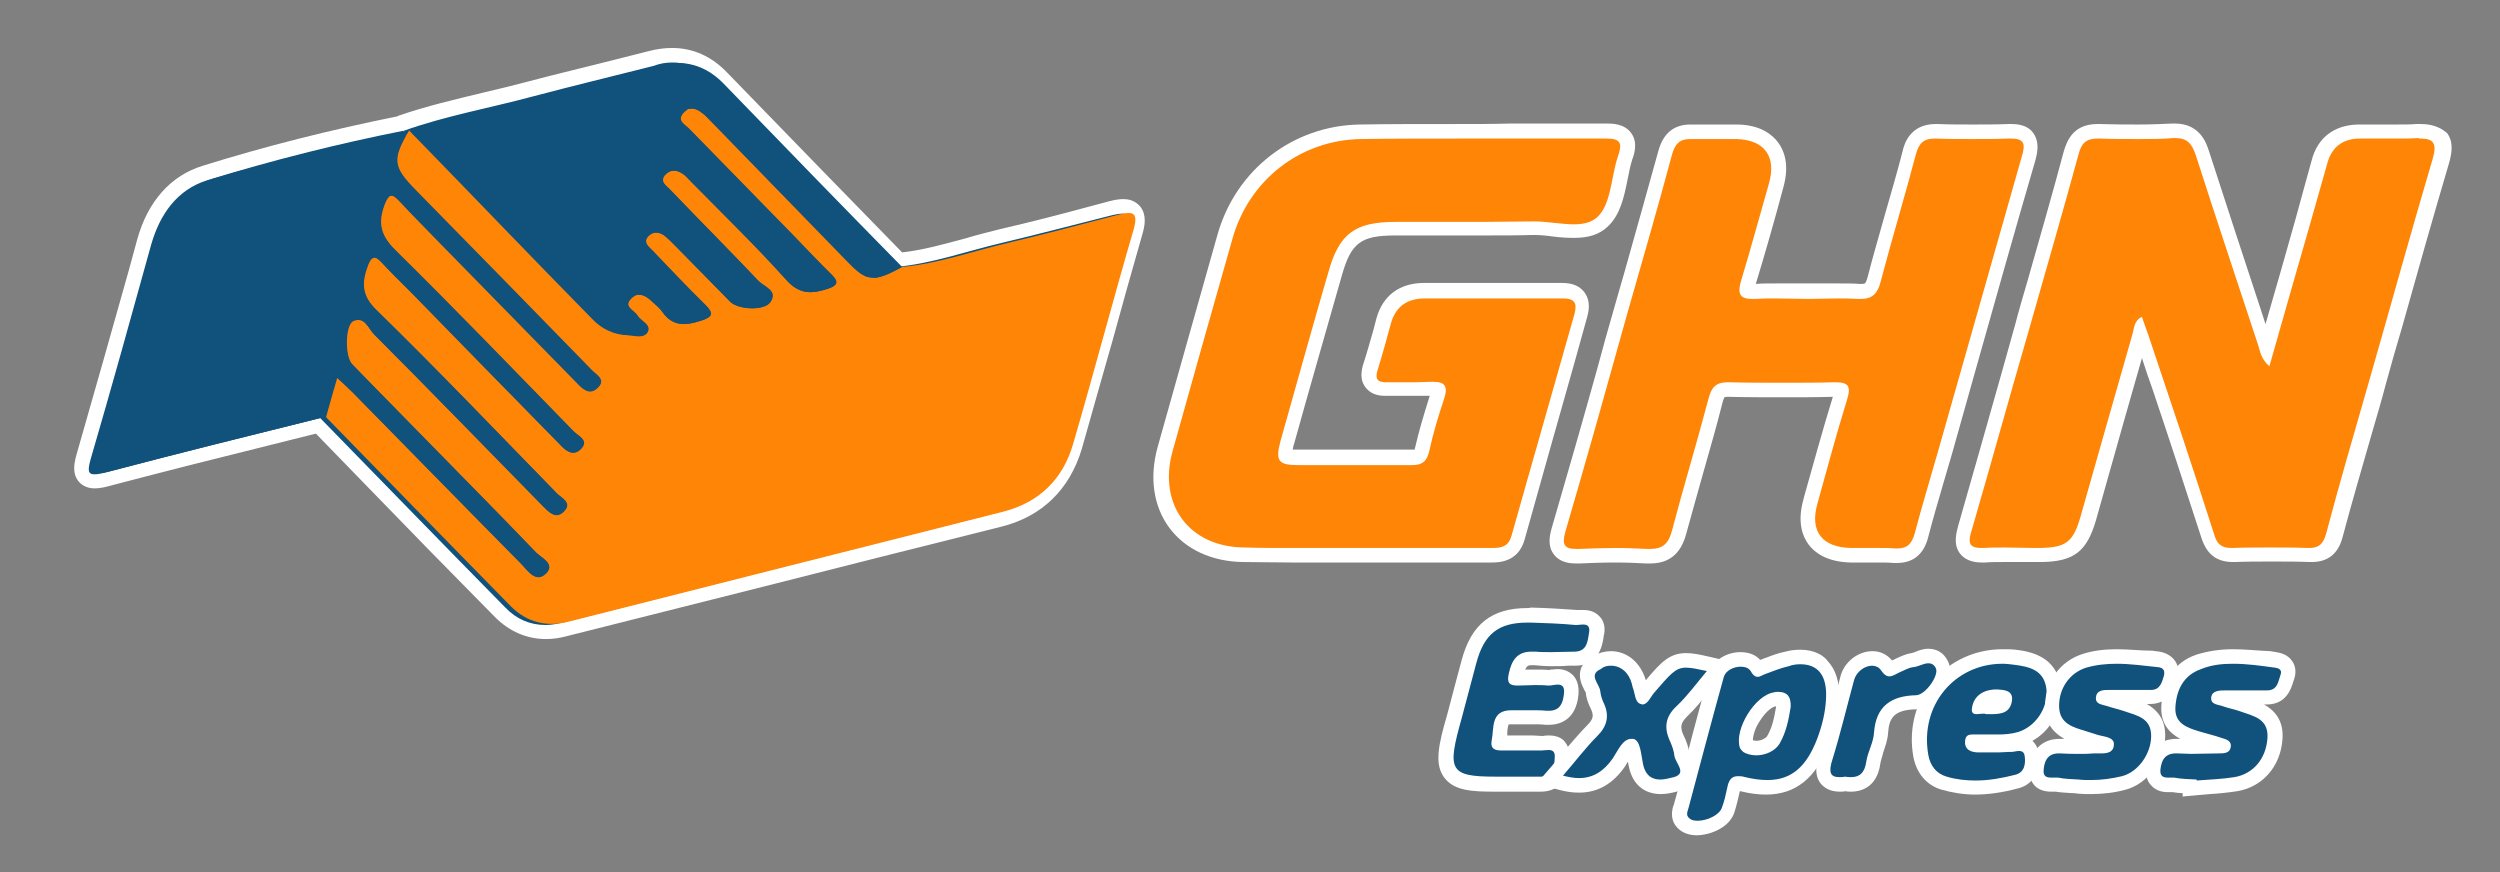 <?xml version="1.0" encoding="utf-8"?>
<!-- Generator: Adobe Illustrator 23.0.0, SVG Export Plug-In . SVG Version: 6.00 Build 0)  -->
<svg version="1.1" id="Layer_1" xmlns="http://www.w3.org/2000/svg" xmlns:xlink="http://www.w3.org/1999/xlink" x="0px" y="0px"
	 viewBox="0 0 516 180" style="enable-background:new 0 0 516 180;" xml:space="preserve">
<rect x="0" y="0" width="516" height="180" fill="#808080" stroke="none"/>
<style type="text/css">
	.st0{fill:#11527D;}
	.st1{fill:#FFFFFF;}
	.st2{fill:#FE8506;}
</style>
<g>
	<path class="st0" d="M112.7,130.3c-3.6,0-6.8-1.4-9.4-4c-9-9.1-18-18.4-26.8-27.4c-3.6-3.7-7.2-7.4-10.8-11.1
		c-3.6,0.9-7.2,1.8-10.9,2.7c-10.8,2.7-22,5.5-32.9,8.4c-1,0.3-1.7,0.4-2.4,0.4c-1,0-1.7-0.3-2.2-1c-0.8-1.1-0.5-2.6-0.1-4.1
		c3.6-12.5,7.2-25.3,10.7-37.7l1.9-6.6c2.1-7.5,6.5-12.4,12.6-14.3c12.8-3.9,26.3-7.4,40.2-10.2c0.1,0,0.1-0.1,0.2-0.1
		c5.7-2,11.7-3.4,17.5-4.8c3.1-0.7,6.2-1.5,9.3-2.3c4.9-1.3,9.8-2.5,14.6-3.7c3.4-0.8,6.9-1.7,10.3-2.6c1.5-0.4,2.9-0.6,4.3-0.6
		c3.9,0,7.4,1.6,10.4,4.6c12.2,12.5,24.3,25,36.5,37.5c4.8-0.5,9.5-1.8,14-3.1c2.3-0.6,4.7-1.3,7.1-1.9c6.1-1.4,12.3-3,18.2-4.6
		l4.5-1.2c1.1-0.3,1.8-0.4,2.4-0.4c1.3,0,2,0.6,2.3,1c0.9,1.2,0.6,2.8,0.1,4.3c-2.1,7.4-4.2,14.9-6.2,22.1c-2,7.3-4.1,14.8-6.3,22.2
		c-2.3,7.9-7.6,13.1-15.5,15.1c-16.3,4.2-32.7,8.3-49,12.4c-13.6,3.4-27.1,6.8-40.7,10.3C115.2,130.2,113.9,130.3,112.7,130.3
		L112.7,130.3z"/>
	<path class="st1" d="M138.7,12.9c3.5,0,6.6,1.4,9.3,4.2c12.4,12.7,24.7,25.4,37,38c-2.7,1.5-4.5,2.2-6,2.2c-1.8,0-3.3-1.2-5.8-3.7
		c-9.5-9.8-19.1-19.6-28.6-29.4c-0.3-0.3-0.6-0.6-0.9-0.8c-0.7-0.6-1.5-1-2.3-1c-0.6,0-1.3,0.3-1.8,1c-0.6,0.7-0.6,1.2-0.3,1.7
		c-0.2-0.4-0.3-1,0.3-1.6c0.6-0.7,1.2-1,1.8-1c0.8,0,1.5,0.4,2.3,1c0.3,0.3,0.6,0.5,0.8,0.8c9.6,9.8,19.1,19.6,28.7,29.4
		c2.5,2.5,3.9,3.7,5.7,3.7c1.5,0,3.2-0.8,6-2.3c7.6-0.7,14.7-3.3,22-5c7.6-1.8,15.1-3.8,22.7-5.7c0.8-0.2,1.5-0.3,2.1-0.3
		c1.3,0,1.8,0.8,1,3.4c-4.3,14.7-8.2,29.6-12.5,44.3c-2.1,7.3-7,12.1-14.4,14c-29.9,7.6-59.8,15.1-89.7,22.7
		c-1.2,0.3-2.4,0.5-3.5,0.5c-3.2,0-6-1.2-8.3-3.6c-12.8-13-25.5-26.1-38.2-39.1l0,0C51.2,90,36.3,93.7,21.5,97.6
		c-0.8,0.2-1.5,0.3-2,0.3c-1.4,0-1.4-0.9-0.8-3.1c4.3-14.7,8.4-29.5,12.5-44.3c1.8-6.3,5.4-11.4,11.6-13.3
		c13.3-4.1,26.8-7.5,40.4-10.2l0,0l0,0c12.6,13,25.2,26,37.9,39c1.9,2,4.4,3.2,7.3,3.3c0.7,0,1.5,0.2,2.3,0.2c0.7,0,1.4-0.2,1.7-0.8
		c0.2-0.4,0.2-0.7,0.1-1c0.1,0.3,0.1,0.6-0.1,1c-0.3,0.6-1,0.8-1.7,0.8s-1.6-0.2-2.3-0.2c-2.9-0.1-5.4-1.3-7.3-3.3
		c-12.7-12.9-25.2-26-37.8-39c8.7-3.1,17.8-4.7,26.7-7.1c8.3-2.2,16.6-4.2,24.9-6.3C136.2,13.1,137.5,12.9,138.7,12.9 M135.7,37.6
		c-0.2-0.5-0.1-1,0.5-1.6c0.5-0.5,1.1-0.8,1.7-0.8c0.7,0,1.5,0.3,2.2,0.9c0.5,0.4,0.9,0.9,1.4,1.4c6.6,6.7,13.3,13.2,19.6,20.2
		c1.7,1.9,3.3,2.6,5.1,2.6c1.1,0,2.3-0.3,3.5-0.7c1.5-0.5,2-1,1.5-1.9c0.4,0.8-0.1,1.4-1.6,1.9c-1.3,0.4-2.4,0.7-3.5,0.7
		c-1.8,0-3.4-0.7-5.1-2.6c-6.3-7-13-13.5-19.6-20.2c-0.5-0.5-0.9-1-1.4-1.4c-0.7-0.5-1.4-0.9-2.2-0.9c-0.6,0-1.2,0.2-1.7,0.8
		C135.5,36.6,135.5,37.1,135.7,37.6 M89.8,44.6c-1.8-1.8-3.5-3.6-5.3-5.4c-1.5-1.5-2.5-2.7-3.1-3.8c0.6,1.1,1.6,2.3,3.1,3.8
		C86.3,41,88.1,42.8,89.8,44.6 M132.3,50.5c-0.2-0.5-0.2-1,0.3-1.6s1.1-0.8,1.7-0.8c0.6,0,1.2,0.2,1.8,0.7c0.7,0.5,1.4,1.2,2,1.8
		c3.8,3.9,7.7,7.8,11.5,11.7c0.8,0.8,2.7,1.3,4.5,1.3c1.6,0,3.1-0.4,3.7-1.3c0.6-0.9,0.6-1.6,0.3-2.1c0.3,0.6,0.3,1.2-0.3,2.1
		s-2.1,1.3-3.7,1.3c-1.8,0-3.6-0.5-4.5-1.3c-3.8-3.9-7.7-7.8-11.5-11.7c-0.6-0.6-1.3-1.3-2-1.8c-0.6-0.4-1.2-0.7-1.8-0.7
		s-1.2,0.3-1.7,0.8C132,49.4,132,50,132.3,50.5 M119.2,90.9c-0.4-0.7-1.4-1.2-1.9-1.7c-12.3-12.6-24.5-25.3-37-37.6
		c-0.7-0.7-1.3-1.5-1.8-2.2c0.4,0.7,1,1.4,1.8,2.2c12.5,12.4,24.7,25,37,37.6C117.8,89.7,118.8,90.2,119.2,90.9 M128.5,63.2
		c-0.2-0.4-0.2-0.9,0.4-1.5c0.6-0.6,1.2-0.9,1.8-0.9c0.9,0,1.8,0.6,2.6,1.4c0.7,0.7,1.6,1.4,2.2,2.2c1.3,1.9,2.8,2.5,4.4,2.5
		c1.1,0,2.2-0.3,3.5-0.7c1.8-0.6,2.4-1.1,1.9-2.1c0.5,1-0.1,1.5-1.9,2.1c-1.2,0.4-2.4,0.7-3.5,0.7c-1.7,0-3.2-0.6-4.4-2.5
		c-0.6-0.9-1.5-1.5-2.2-2.2c-0.8-0.8-1.7-1.3-2.6-1.3c-0.6,0-1.3,0.3-1.8,0.9C128.3,62.3,128.3,62.8,128.5,63.2 M115.7,103.9
		c-0.3-0.8-1.4-1.4-2-2C101.3,89.2,89.1,76.4,76.4,64c-0.6-0.6-1.1-1.2-1.4-1.7c0.4,0.6,0.9,1.1,1.5,1.7
		c12.7,12.4,24.9,25.2,37.3,37.9C114.3,102.5,115.4,103.1,115.7,103.9 M122.9,78.4c-0.3-0.8-1.3-1.4-2-2.1c-1.8-1.8-3.5-3.6-5.3-5.4
		c1.8,1.8,3.5,3.6,5.3,5.4C121.5,77,122.6,77.6,122.9,78.4 M111.8,116.1c-0.6-0.8-1.7-1.5-2.3-2.1c-8.1-8.5-16.4-16.8-24.6-25.2
		c-4.5-4.6-9-9.1-13.4-13.7c-0.2-0.2-0.3-0.4-0.5-0.7c0.1,0.3,0.3,0.6,0.5,0.7c4.5,4.6,9,9.1,13.4,13.7c8.2,8.4,16.4,16.7,24.6,25.2
		C110,114.7,111.2,115.3,111.8,116.1 M70.2,79.7L70.2,79.7L70.2,79.7 M138.7,9.9L138.7,9.9c-1.5,0-3,0.2-4.6,0.6
		c-3.4,0.9-6.9,1.7-10.3,2.6c-4.8,1.2-9.8,2.4-14.7,3.7c-3.1,0.8-6.2,1.6-9.3,2.3C94,20.5,88,21.9,82.2,23.9c0,0-0.1,0-0.1,0.1
		c-13.9,2.8-27.4,6.2-40.2,10.2c-6.6,2-11.4,7.3-13.6,15.3l-1.8,6.6C23,68.5,19.4,81.3,15.8,93.8c-0.5,1.8-0.9,3.8,0.3,5.4
		c0.5,0.7,1.6,1.6,3.4,1.6c0.7,0,1.6-0.1,2.7-0.4c11-2.9,22.1-5.7,33-8.4c3.3-0.8,6.7-1.7,10-2.5c3.4,3.5,6.8,7,10.2,10.5
		c8.7,9,17.8,18.3,26.8,27.4c2.9,2.9,6.5,4.5,10.5,4.5c1.4,0,2.8-0.2,4.3-0.6c13.5-3.4,27-6.8,40.5-10.2
		c16.1-4.1,32.8-8.3,49.2-12.4c8.4-2.1,14.1-7.7,16.6-16.1c2.1-7.4,4.2-14.9,6.3-22.2c2-7.3,4.1-14.8,6.2-22.1
		c0.5-1.7,0.9-3.9-0.4-5.6c-0.6-0.7-1.6-1.6-3.5-1.6c-0.8,0-1.6,0.1-2.8,0.4c-1.5,0.4-3,0.8-4.5,1.2c-5.9,1.6-12.1,3.2-18.2,4.6
		c-2.4,0.6-4.8,1.2-7.1,1.9c-4.5,1.2-8.7,2.4-13.1,2.9c-12-12.3-24-24.6-36-37C146.9,11.6,143,9.9,138.7,9.9L138.7,9.9z"/>
</g>
<path class="st2" d="M186.2,55.1c7.6-0.7,14.7-3.3,22-5c7.6-1.8,15.1-3.8,22.7-5.8c2.8-0.7,4.1-0.6,3.1,3
	c-4.3,14.7-8.2,29.6-12.5,44.3c-2.1,7.3-7,12.1-14.4,14c-29.9,7.6-59.8,15.1-89.7,22.7c-4.6,1.2-8.7,0.1-11.9-3.1
	c-12.8-13-25.5-26.1-38.2-39.1c0.7-2.5,1.4-5.1,2.3-8.1c1.5,1.4,2.4,2.2,3.3,3.1c11.6,11.8,23.1,23.6,34.8,35.4c1.4,1.4,3,4,5.1,1.8
	c1.8-1.9-1-3.1-2.1-4.2c-8.1-8.5-16.4-16.8-24.6-25.2c-4.5-4.6-9-9.1-13.4-13.7c-1.5-1.5-1.5-8,0.2-8.9c2.4-1.1,3.2,1.6,4.4,2.8
	c11.7,11.7,23.2,23.6,34.8,35.4c1.2,1.2,2.6,2.8,4.3,1.1c1.8-1.8-0.4-2.8-1.4-3.7C102.6,89.2,90.4,76.4,77.7,64
	c-3.2-3.1-3-5.9-1.7-9.3c0.6-1.6,1.4-2.1,2.7-0.6c2,2.2,4.2,4.3,6.3,6.4c10.2,10.4,20.4,20.8,30.6,31.2c1.2,1.3,2.7,2.6,4.3,1
	c1.8-1.8-0.5-2.7-1.4-3.6c-12.3-12.6-24.5-25.3-37-37.6c-3-3-3.5-5.6-2.1-9.3c0.9-2.2,1.5-2.4,3.1-0.7c2.6,2.8,5.2,5.4,7.9,8.1
	c9.6,9.8,19.1,19.6,28.7,29.3c1.2,1.2,2.7,2.6,4.3,1.1c1.8-1.7-0.4-2.7-1.3-3.7C110,63.9,97.9,51.5,85.8,39.2
	c-4.7-4.8-4.9-6.3-1.3-12.4l0,0c12.6,13,25.2,26,37.9,39c1.9,2,4.4,3.2,7.3,3.3c1.4,0,3.3,0.7,4-0.6c0.8-1.5-1.4-2.2-2.1-3.4
	c-0.7-1.1-2.9-1.8-1.4-3.4c1.4-1.5,3.1-0.9,4.4,0.5c0.7,0.7,1.6,1.4,2.2,2.2c2.1,3.1,4.8,2.8,7.9,1.8c2.4-0.8,2.7-1.5,0.9-3.3
	c-3.7-3.6-7.3-7.4-10.9-11.2c-0.8-0.8-2-1.7-0.9-2.9c1-1.1,2.4-1,3.5-0.1c0.7,0.5,1.4,1.2,2,1.9c3.8,3.9,7.6,7.8,11.5,11.7
	c1.6,1.6,6.9,1.9,8.2,0.1c1.7-2.4-1.2-3.2-2.4-4.4c-6-6.3-12.2-12.5-18.2-18.8c-0.8-0.9-2.4-1.7-1-3.2c1.2-1.2,2.6-0.9,3.9,0.1
	c0.5,0.4,0.9,0.9,1.4,1.4c6.6,6.7,13.3,13.2,19.6,20.2c2.7,3.1,5.3,3,8.6,1.9c2-0.7,2.3-1.4,0.8-2.9c-2.7-2.6-5.3-5.4-7.9-8.1
	c-7.2-7.4-14.4-14.7-21.6-22.1c-0.8-0.8-2.5-1.6-1.2-3.1s2.8-1.1,4.1,0c0.3,0.3,0.6,0.5,0.9,0.8c9.6,9.8,19.1,19.6,28.6,29.4
	C178.9,58.2,180.1,58.4,186.2,55.1z"/>
<g>
	<path class="st2" d="M408.8,114.6c-0.6,0-2.3,0-3.3-1.3s-0.5-3.1-0.1-4.5c2.9-10.2,5.9-20.5,8.7-30.5l3.1-10.8
		c0.9-3.1,1.7-6.1,2.6-9.2c2.5-8.8,5.1-17.9,7.5-26.9c0.8-3.1,2.5-4.4,5.4-4.4c0.1,0,0.2,0,0.4,0c3.1,0.1,5.7,0.1,8,0.1
		c2.6,0,4.9-0.1,7.1-0.2c0.2,0,0.3,0,0.5,0c3.7,0,4.9,2.3,5.6,4.6c3.5,10.8,7.1,21.7,10.6,32.3l2.3,7c0.1,0.3,0.2,0.5,0.2,0.8
		c0,0.1,0.1,0.2,0.1,0.4c2.6-9.1,5.1-17.8,7.5-26.5c1.1-3.8,2.2-7.9,3.3-12c1.1-4.1,4-6.4,8.2-6.4c0.5,0,1.1,0,1.6,0
		c1,0,2.1,0,3.1,0s2,0,3.1,0c1.7,0,3,0,4.3-0.1c0.3,0,0.6,0,0.9,0c1.2,0,2.8,0.1,3.8,1.4c1,1.3,0.7,3.2,0.2,4.8
		c-3.3,11.3-6.6,22.8-9.7,33.9c-1.1,4-2.3,8-3.4,11.9c-0.9,3.1-1.8,6.1-2.6,9.2c-2.1,7.3-4.3,14.9-6.3,22.4c-0.8,2.8-2.2,4-5,4h-0.2
		c-2.6-0.1-5.2-0.1-7.8-0.1c-2.6,0-5.2,0-7.8,0.1h-0.2c-2.7,0-4.2-1.2-5.1-3.9c-3.3-10.3-6.8-20.7-10.1-30.8
		c-1.1-3.4-2.3-6.9-3.4-10.3c-0.1-0.2-0.2-0.5-0.2-0.7c0,0.2-0.1,0.4-0.2,0.6c-1.7,5.8-3.3,11.6-4.9,17.4
		c-1.9,6.7-3.8,13.4-5.7,20.1c-1.7,5.8-3.8,7.4-9.7,7.5c-0.4,0-0.8,0-1.1,0c-1.1,0-2.1,0-3.2,0c-1,0-2.1,0-3.1,0c-1.6,0-3,0-4.2,0.1
		C409.2,114.6,409,114.6,408.8,114.6L408.8,114.6z"/>
	<path class="st1" d="M499.6,28.6c2.8,0,3.4,1.1,2.5,4.2c-4.5,15.2-8.7,30.5-13.1,45.8c-3,10.5-6.1,21-8.9,31.6
		c-0.6,2.1-1.5,2.9-3.5,2.9c-0.1,0-0.1,0-0.2,0c-2.6-0.1-5.2-0.1-7.8-0.1s-5.2,0-7.8,0.1c-0.1,0-0.1,0-0.2,0c-2,0-3-0.7-3.6-2.8
		c-4.4-13.8-9-27.5-13.6-41.2c-0.4-1.2-0.9-2.4-1.3-3.7c-1.7,0.8-1.6,2.4-2,3.7c-3.6,12.5-7.1,25-10.7,37.6c-1.5,5.2-3,6.3-8.3,6.4
		c-0.4,0-0.8,0-1.1,0c-2.1,0-4.2-0.1-6.3-0.1c-1.4,0-2.9,0-4.3,0.1c-0.2,0-0.4,0-0.5,0c-2.9,0-2.6-1.6-1.9-3.8
		c4-13.8,7.8-27.5,11.8-41.3c3.4-12,6.9-24,10.2-36.1c0.6-2.4,1.6-3.3,4-3.3c0.1,0,0.2,0,0.3,0c2.7,0.1,5.4,0.1,8.1,0.1
		c2.4,0,4.8,0,7.2-0.2c0.1,0,0.3,0,0.4,0c2.5,0,3.4,1.2,4.2,3.5c4.2,13.1,8.6,26.2,12.9,39.3c0.4,1.3,0.6,2.8,2.3,4.3
		c2.9-10.2,5.7-20,8.5-29.7c1.1-4,2.3-8,3.4-12c0.9-3.5,3.2-5.3,6.8-5.3c0.5,0,1,0,1.6,0c2.1,0,4.1,0,6.2,0c1.5,0,2.9,0,4.4-0.1
		C499.1,28.6,499.3,28.6,499.6,28.6 M499.6,25.6c-0.3,0-0.6,0-0.9,0c-1.2,0.1-2.6,0.1-4.2,0.1c-1,0-2,0-3.1,0c-1,0-2.1,0-3.1,0
		c-0.5,0-1.1,0-1.6,0c-4.9,0.1-8.4,2.7-9.6,7.5c-1.1,4.1-2.3,8.2-3.3,12c-2,7.2-4.1,14.4-6.2,21.7l-1.1-3.4
		c-3.5-10.6-7.1-21.6-10.6-32.4c-0.5-1.5-1.8-5.6-7-5.6c-0.2,0-0.4,0-0.6,0c-2.2,0.1-4.5,0.2-7,0.2c-2.4,0-4.9,0-8-0.1
		c-0.1,0-0.3,0-0.4,0c-4.8,0-6.2,3.2-6.9,5.5c-2.4,9-5,18-7.5,26.8c-0.9,3.1-1.8,6.1-2.6,9.2c-1,3.6-2,7.2-3,10.7
		c-2.8,10-5.8,20.4-8.7,30.6c-0.4,1.5-1.1,3.9,0.3,5.8c0.9,1.2,2.4,1.9,4.5,1.9c0.2,0,0.4,0,0.7,0c1.2-0.1,2.5-0.1,4.2-0.1
		c1,0,2.1,0,3.1,0c1.1,0,2.1,0,3.2,0c0.4,0,0.8,0,1.2,0c6.6-0.1,9.3-2.1,11.2-8.6c1.9-6.7,3.8-13.5,5.7-20.2
		c1.3-4.4,2.5-8.9,3.8-13.3c0.7,2.2,1.4,4.3,2.2,6.5c3.4,10.1,6.8,20.5,10.1,30.7c1.1,3.3,3.1,4.9,6.5,4.9c0.1,0,0.2,0,0.3,0
		c2.6-0.1,5.2-0.1,7.8-0.1s5.2,0,7.8,0.1c0.1,0,0.2,0,0.3,0c3.4,0,5.5-1.7,6.4-5.1c2-7.5,4.2-15,6.3-22.3c0.9-3.1,1.8-6.1,2.6-9.2
		c1.1-4,2.2-7.9,3.4-11.9c3.1-11.1,6.4-22.7,9.7-33.9c0.5-1.8,1-4.2-0.4-6.1C503,25.6,500.4,25.6,499.6,25.6L499.6,25.6z"/>
</g>
<g>
	<path class="st2" d="M266.6,114.6c-3.9,0-7.1,0-10-0.1c-6-0.1-10.9-2.4-14-6.4c-3.1-4.1-3.9-9.5-2.3-15.3
		c3.9-14.2,8.1-29.3,12.4-44c3.6-12.7,14.9-21.4,28-21.6c5.8-0.1,12-0.1,20.1-0.1c3.6,0,7.2,0,10.8,0c3.6,0,7.2,0,10.8,0
		c3,0,6.1,0,9.1,0c1.4,0,3,0.2,3.8,1.4c0.9,1.2,0.5,2.7,0.1,4.1c-0.5,1.4-0.8,3-1.1,4.5c-0.7,3.3-1.4,6.7-3.6,8.8
		c-1.8,1.7-4.2,1.9-5.8,1.9c-1.4,0-2.9-0.2-4.3-0.3c-1.4-0.2-2.7-0.3-3.9-0.3h-0.2c-3.3,0-6.8,0.1-11.2,0.1c-2.4,0-4.9,0-7.3,0
		s-4.9,0-7.3,0h-2.8c-7.7,0-10.3,2-12.4,9.2c-3.4,11.7-6.7,23.5-9.9,34.9c-0.7,2.3-0.4,2.7-0.4,2.8c0,0,0.3,0.4,2.5,0.4
		c1.6,0,3.2,0,4.8,0h9.4c3.1,0,6.2,0,9.2,0h0.1c1.5,0,1.9-0.3,2.2-1.7c0.7-3.2,1.7-6.7,3.1-11c0.3-0.9,0.3-1.3,0.2-1.4l0,0
		c0,0-0.3-0.1-1.1-0.1c-0.1,0-0.2,0-0.4,0c-1,0-2,0.1-3.3,0.1c-0.7,0-1.5,0-2.2,0s-1.4,0-2.2,0c-0.6,0-1.2,0-1.8,0h-0.1
		c-0.5,0-2,0-2.9-1.2s-0.4-2.7-0.3-3.2c0.7-2.5,1.5-5,2.2-7.5l0.6-2.3c1.1-4,4.1-6.2,8.4-6.2c2.8,0,5.5,0,8.3,0h8.3c4,0,8,0,12,0
		l0,0c0.7,0,2.5,0,3.4,1.3c0.9,1.2,0.6,2.7,0.3,3.7l-2.8,9.7c-3.4,11.8-6.8,24.1-10.2,36.1c-0.9,3.3-3.3,3.7-5.3,3.7h-0.2
		c-3.3,0-6.6,0-9.8,0c-2.7,0-5.4,0-8.2,0c-2.7,0-5.4,0-8.2,0c-2.5,0-5,0-7.5,0C271.6,114.6,269.1,114.6,266.6,114.6z"/>
	<path class="st1" d="M300.8,28.6c7.2,0,14.4,0,21.7,0c3,0,6.1,0,9.1,0l0,0c2.8,0,3.3,0.9,2.4,3.5c-1.5,4.3-1.4,10-4.3,12.7
		c-1.2,1.1-2.9,1.5-4.8,1.5c-2.6,0-5.6-0.6-8.2-0.6c-0.1,0-0.1,0-0.2,0c-3.7,0-7.4,0.1-11.1,0.1c-4.9,0-9.8,0-14.6,0
		c-0.9,0-1.8,0-2.8,0c-8.3,0-11.6,2.4-13.8,10.3c-3.4,11.6-6.6,23.3-9.9,34.9c-1.1,4.1-0.5,5,3.6,5c1.6,0,3.2,0,4.8,0
		c3.1,0,6.3,0,9.4,0s6.2,0,9.2,0h0.1c2.1,0,3.1-0.7,3.6-2.9c0.8-3.7,1.9-7.3,3.1-10.9c0.8-2.5,0.1-3.4-2.3-3.4c-0.1,0-0.3,0-0.4,0
		c-1.1,0-2.1,0.1-3.2,0.1c-1.4,0-2.9,0-4.3,0c-0.6,0-1.2,0-1.8,0H286c-1.7,0-2.2-0.7-1.7-2.4c1-3.2,1.9-6.5,2.8-9.8
		c1-3.5,3.4-5.1,7-5.1c2.7,0,5.5,0,8.2,0c2.8,0,5.5,0,8.3,0c4,0,8,0,12,0c0,0,0,0,0.1,0c2.4,0,2.8,1.1,2.3,3.1
		c-4.3,15.3-8.7,30.5-13,45.8c-0.6,2.2-1.9,2.6-3.9,2.6H308c-3.3,0-6.5,0-9.8,0c-5.5,0-10.9,0-16.4,0c-5,0-10,0-15,0
		c-3.3,0-6.7,0-10-0.1c-11.4-0.1-17.8-8.9-14.8-19.8c4.1-14.7,8.2-29.3,12.4-44c3.4-12,13.9-20.3,26.5-20.5
		C287.4,28.6,294.1,28.6,300.8,28.6 M300.8,25.6c-8.1,0-14.3,0-20.1,0.1c-13.8,0.2-25.6,9.3-29.4,22.7c-4.2,14.8-8.4,29.8-12.4,44
		c-1.7,6.3-0.8,12.2,2.5,16.6s8.7,6.9,15.1,7c3,0,6.2,0.1,10,0.1c2.5,0,5,0,7.5,0s5,0,7.5,0c2.7,0,5.5,0,8.2,0s5.5,0,8.2,0
		c3.8,0,6.9,0,9.8,0h0.2c1.3,0,5.5,0,6.8-4.8c3.4-12.1,6.8-24.3,10.2-36.2l2.7-9.7c0.2-0.8,0.9-3.1-0.6-5.1c-1-1.3-2.5-1.9-4.6-1.9
		h-0.1c-4.2,0-8.4,0-12,0h-4.1h-4.1c-2.7,0-5.5,0-8.2,0c-5,0-8.5,2.6-9.8,7.3l-0.6,2.3c-0.7,2.4-1.4,5-2.2,7.4
		c-0.5,1.8-0.4,3.3,0.5,4.5s2.2,1.8,4.1,1.8h0.2c0.6,0,1.2,0,1.8,0c0.7,0,1.4,0,2.1,0s1.5,0,2.2,0c1.1,0,2,0,2.9,0
		c-1.3,4.1-2.3,7.5-3,10.6c-0.1,0.2-0.1,0.4-0.1,0.5c-0.1,0-0.3,0-0.6,0h-0.1c-2.7,0-5.5,0-9.3,0c-1.6,0-3.1,0-4.7,0s-3.1,0-4.7,0
		s-3.2,0-4.8,0c-0.4,0-0.8,0-1,0c0.1-0.3,0.1-0.7,0.3-1.2c3.2-11.5,6.6-23.3,9.9-34.9c1.9-6.6,3.9-8.1,11-8.1c0.9,0,1.8,0,2.7,0
		c2.4,0,4.9,0,7.3,0s4.9,0,7.3,0c4.4,0,7.9,0,11.2-0.1h0.1c1.1,0,2.4,0.1,3.8,0.3c1.5,0.2,3,0.3,4.5,0.3c3,0,5.2-0.7,6.9-2.3
		c2.6-2.4,3.4-6.1,4.1-9.6c0.3-1.6,0.6-3,1-4.3c0.4-1,1.2-3.5-0.2-5.4c-1.4-2-4-2-5-2l0,0h-0.1c-3,0-6,0-9.1,0c-3.6,0-7.2,0-10.8,0
		C308,25.6,304.4,25.6,300.8,25.6L300.8,25.6z"/>
</g>
<g>
	<path class="st2" d="M340.7,114.7c-0.2,0-0.5,0-0.7,0c-2-0.1-4.1-0.2-6.4-0.2c-2.7,0-5.3,0.1-7.5,0.2c-0.2,0-0.4,0-0.5,0
		c-1.2,0-2.7-0.1-3.5-1.3c-0.9-1.2-0.6-2.8-0.2-4.2c3.2-10.9,6.3-22.1,9.4-32.8c1.2-4.1,2.3-8.2,3.5-12.2c0.9-3.3,1.9-6.5,2.8-9.8
		c2.1-7.5,4.4-15.2,6.4-22.9c0.5-2,1.6-4.3,5.2-4.3c0.1,0,0.3,0,0.4,0c0.9,0,1.7,0,2.6,0c0.7,0,1.4,0,2.2,0c0.7,0,1.5,0,2.2,0
		c0.8,0,1.6,0,2.4,0c4.1,0.1,6.2,1.8,7.2,3.1c1,1.4,2,3.9,0.8,8c-2.1,7.4-3.8,13.6-5.7,19.9c-0.4,1.4-0.3,1.8-0.3,1.8l0,0
		c0,0,0.3,0.1,1.1,0.1l0,0c0.2,0,0.4,0,0.6,0c1.3-0.1,2.6-0.1,4.2-0.1c1.1,0,2.3,0,3.4,0s2.3,0,3.4,0c1,0,2,0,3.1,0c1,0,2.1,0,3.1,0
		c1.6,0,2.9,0,4.1,0.1c0.2,0,0.4,0,0.6,0c1.4,0,2.1-0.4,2.7-2.6c1.2-4.4,2.4-8.7,3.6-13c1.2-4.2,2.5-8.6,3.6-13
		c0.6-2.2,1.7-4.5,5.4-4.5c0.1,0,0.2,0,0.3,0c2.5,0.1,5,0.1,7.5,0.1c2.4,0,4.9,0,7.3-0.1c0.2,0,0.3,0,0.5,0c1.1,0,2.6,0.1,3.5,1.3
		s0.6,2.8,0.2,4.3c-4.2,14.7-8.5,29.7-12.6,44.2l-4.7,16.7c-0.5,1.7-1,3.4-1.5,5.1c-1.1,3.9-2.3,7.8-3.3,11.8
		c-0.5,1.8-1.5,4.2-5,4.2c-0.2,0-0.4,0-0.6,0c-0.9-0.1-1.9-0.1-3.2-0.1c-0.7,0-1.5,0-2.2,0c-0.8,0-1.5,0-2.3,0c-0.4,0-0.8,0-1.2,0
		c-3.5-0.1-6.1-1.1-7.6-3.1s-1.8-4.6-0.8-7.9l0.2-0.8c1.9-6.8,3.8-13.8,5.9-20.7c0.3-1,0.3-1.5,0.3-1.7c-0.1,0-0.5-0.1-1.2-0.1h-0.2
		c-3.4,0.1-7,0.1-10.6,0.1s-7.4,0-11.4-0.1h-0.1c-1.5,0-2,0.3-2.6,2.3c-1.3,4.7-2.6,9.5-3.9,14.2c-1.2,4.2-2.5,8.6-3.6,12.9
		C346,112,344.8,114.7,340.7,114.7z"/>
	<path class="st1" d="M415.1,28.6c2.7,0,3,1.1,2.2,3.7c-5.8,20.3-11.5,40.6-17.3,60.9c-1.6,5.6-3.3,11.2-4.8,16.9
		c-0.6,2.1-1.5,3.1-3.6,3.1c-0.1,0-0.3,0-0.5,0c-1.1-0.1-2.2-0.1-3.3-0.1c-1.5,0-3,0-4.5,0c-0.4,0-0.8,0-1.2,0c-6-0.1-8.6-3.4-7-9.1
		c2-7.2,3.9-14.3,6.1-21.4c0.8-2.6,0.6-3.7-2.3-3.7c-0.1,0-0.2,0-0.2,0c-3.5,0.1-7,0.1-10.6,0.1c-3.8,0-7.6,0-11.3-0.1
		c-0.1,0-0.1,0-0.2,0c-2.5,0-3.4,1.1-4,3.5c-2.4,9.1-5.1,18-7.5,27.1c-0.7,2.7-1.9,3.8-4.5,3.8c-0.2,0-0.4,0-0.6,0
		c-2.2-0.1-4.3-0.2-6.5-0.2c-2.5,0-5.1,0.1-7.6,0.2c-0.2,0-0.3,0-0.5,0c-2.5,0-3.1-0.8-2.3-3.6c4.4-15,8.6-30,12.8-45.1
		c3.1-10.9,6.3-21.8,9.2-32.7c0.6-2.2,1.6-3.2,3.7-3.2c0.1,0,0.2,0,0.3,0c0.9,0,1.8,0,2.7,0c1.5,0,2.9,0,4.4,0c0.8,0,1.6,0,2.3,0
		c5.7,0.2,8.2,3.6,6.6,9.2c-1.9,6.6-3.7,13.3-5.7,19.9c-0.8,2.6-0.5,3.9,2.2,3.9c0.2,0,0.4,0,0.7,0c1.4-0.1,2.7-0.1,4.1-0.1
		c2.3,0,4.5,0.1,6.8,0.1c2.1,0,4.1-0.1,6.2-0.1c1.3,0,2.6,0,4,0.1c0.2,0,0.5,0,0.7,0c2.4,0,3.5-1.2,4.1-3.7c2.3-8.7,4.9-17.3,7.2-26
		c0.6-2.3,1.5-3.4,3.9-3.4c0.1,0,0.2,0,0.3,0c2.5,0.1,5,0.1,7.5,0.1c2.4,0,4.9,0,7.3-0.1C414.8,28.6,415,28.6,415.1,28.6
		 M415.1,25.6c-0.2,0-0.4,0-0.6,0c-2.4,0.1-4.8,0.1-7.2,0.1c-2.4,0-4.9,0-7.4-0.1c-0.1,0-0.3,0-0.4,0c-5.3,0-6.5,4.2-6.8,5.6
		c-1.1,4.3-2.4,8.7-3.6,12.9c-1.2,4.3-2.5,8.7-3.6,13c-0.3,1.2-0.6,1.4-0.6,1.4l0,0c0,0-0.2,0.1-0.6,0.1c-0.1,0-0.3,0-0.5,0
		c-1.3-0.1-2.6-0.1-4.2-0.1c-1,0-2.1,0-3.2,0c-1,0-2,0-3,0c-1.1,0-2.2,0-3.4,0c-1.2,0-2.3,0-3.5,0c-1.6,0-2.9,0-4.1,0.1l0,0
		c1.9-6.3,3.7-12.5,5.7-20c1.3-4.7,0.1-7.6-1.1-9.2c-1.2-1.6-3.6-3.6-8.3-3.7c-0.7,0-1.5,0-2.4,0c-0.7,0-1.5,0-2.2,0s-1.4,0-2.2,0
		c-1,0-1.8,0-2.6,0c-0.1,0-0.3,0-0.4,0c-3.4,0-5.6,1.8-6.6,5.4c-2.1,7.6-4.3,15.4-6.4,22.9c-0.9,3.3-1.9,6.5-2.8,9.8
		c-1.2,4.1-2.3,8.1-3.4,12.2c-3,10.8-6.2,21.9-9.4,32.9c-0.5,1.7-0.9,3.8,0.4,5.5c1.4,1.9,3.8,1.9,4.7,1.9c0.2,0,0.4,0,0.6,0
		c2.2-0.1,4.8-0.2,7.5-0.2c2.3,0,4.4,0.1,6.3,0.2c0.3,0,0.6,0,0.8,0c3.9,0,6.3-2,7.4-6c1.2-4.3,2.4-8.7,3.6-12.9
		c1.3-4.6,2.7-9.4,3.9-14.2c0.2-0.8,0.4-1.1,0.4-1.2c0.1,0,0.3-0.1,0.7-0.1h0.1c3.9,0.1,7.8,0.1,11.4,0.1c3.5,0,6.9,0,10.2-0.1
		c-2.1,6.8-4,13.8-5.9,20.5l-0.2,0.8c-1.3,4.7-0.1,7.6,1.1,9.2s3.7,3.6,8.7,3.7c0.4,0,0.8,0,1.2,0c0.8,0,1.5,0,2.3,0
		c0.7,0,1.5,0,2.2,0c1.2,0,2.2,0,3.1,0.1c0.2,0,0.4,0,0.7,0c3.4,0,5.6-1.8,6.5-5.4c1-3.9,2.2-7.9,3.3-11.7c0.5-1.7,1-3.4,1.5-5.1
		c1.6-5.6,3.1-11.1,4.7-16.7c4.1-14.5,8.3-29.5,12.6-44.2c0.3-1.2,1-3.6-0.4-5.6C418.4,25.6,415.9,25.6,415.1,25.6L415.1,25.6z"/>
</g>
<path class="st0" d="M84.4,26.9c-3.6,6.1-3.4,7.6,1.3,12.4C97.8,51.7,110,64,122,76.4c1,1,3.1,2,1.3,3.7c-1.6,1.6-3.1,0.2-4.3-1.1
	c-9.6-9.8-19.1-19.5-28.7-29.3c-2.6-2.7-5.3-5.4-7.9-8.2c-1.6-1.7-2.2-1.5-3.1,0.7c-1.4,3.7-0.9,6.3,2.1,9.3
	c12.5,12.4,24.7,25,37,37.6c0.9,0.9,3.2,1.8,1.4,3.6c-1.6,1.6-3.1,0.3-4.3-1c-10.2-10.4-20.4-20.8-30.6-31.3
	c-2.1-2.1-4.2-4.2-6.3-6.4c-1.4-1.5-2.1-1-2.7,0.6c-1.3,3.5-1.5,6.2,1.7,9.3c12.7,12.4,24.9,25.2,37.3,37.9c0.9,1,3.1,1.9,1.4,3.7
	c-1.7,1.7-3.1,0.1-4.3-1.1C100.4,92.6,88.9,80.7,77.2,69c-1.2-1.2-2-3.9-4.4-2.8c-1.8,0.9-1.7,7.3-0.2,8.9
	c4.5,4.6,8.9,9.1,13.4,13.7c8.2,8.4,16.4,16.7,24.6,25.2c1.1,1.1,3.9,2.3,2.1,4.2c-2.1,2.2-3.7-0.3-5.1-1.8
	C96,104.6,84.4,92.8,72.8,81c-0.9-0.9-1.8-1.8-3.3-3.1c-0.8,3-1.6,5.6-2.3,8.1c-14.9,3.7-29.8,7.4-44.6,11.3
	c-3.2,0.8-3.7,0.2-2.8-2.8c4.3-14.7,8.4-29.5,12.5-44.3c1.8-6.3,5.4-11.4,11.6-13.3C57.3,33,70.8,29.6,84.4,26.9z"/>
<path class="st0" d="M186.2,55.1c-6.1,3.3-7.3,3.1-11.7-1.5c-9.5-9.8-19.1-19.6-28.6-29.4c-0.3-0.3-0.6-0.6-0.9-0.8
	c-1.4-1.1-2.9-1.6-4.1,0c-1.3,1.6,0.4,2.3,1.2,3.1c7.2,7.4,14.4,14.7,21.6,22.1c2.6,2.7,5.3,5.4,7.9,8.1c1.5,1.5,1.3,2.2-0.8,2.9
	c-3.3,1.1-5.9,1.2-8.6-1.9c-6.3-7-13-13.5-19.6-20.2c-0.5-0.5-0.9-1-1.4-1.4c-1.3-1-2.7-1.3-3.9-0.1c-1.5,1.4,0.2,2.3,1,3.2
	c6.1,6.3,12.2,12.4,18.2,18.8c1.1,1.2,4,2,2.4,4.4c-1.3,1.8-6.6,1.5-8.2-0.1c-3.8-3.9-7.6-7.8-11.5-11.7c-0.6-0.6-1.3-1.3-2-1.9
	c-1.2-0.9-2.5-1-3.5,0.1c-1.1,1.3,0.1,2.1,0.9,2.9c3.6,3.7,7.2,7.5,10.9,11.2c1.9,1.8,1.5,2.6-0.9,3.3c-3.1,1-5.8,1.2-7.9-1.8
	c-0.6-0.9-1.4-1.5-2.2-2.2c-1.4-1.4-3.1-2-4.4-0.4c-1.5,1.7,0.8,2.3,1.4,3.4c0.7,1.1,2.9,1.8,2.1,3.4c-0.7,1.3-2.6,0.7-4,0.6
	c-2.9-0.1-5.4-1.3-7.3-3.3c-12.7-12.9-25.2-26-37.9-39c8.7-3.1,17.8-4.7,26.7-7.1c8.3-2.2,16.6-4.2,24.9-6.3
	c5.1-1.3,9.5-0.1,13.2,3.6C161.5,29.8,173.8,42.5,186.2,55.1z"/>
<g>
	<path class="st0" d="M308.5,161.8c-4.9,0-7.7-0.4-9.2-2.3c-1.6-2.1-1-5.4,0.8-11.7c0.7-2.4,1.3-4.8,1.9-7.2
		c0.4-1.4,0.7-2.7,1.1-4.1c1.8-6.7,5.4-9.6,12.1-9.6c0.2,0,0.4,0,0.6,0c3.6,0.1,6.6,0.2,9.4,0.5c0,0,0,0,0.1,0c0.2,0,0.4,0,0.5,0
		c0.3,0,0.5,0,0.8,0c0.4,0,1.5,0,2.2,0.9c0.5,0.6,0.7,1.4,0.5,2.4l-0.1,0.4c-0.2,1.5-0.7,4.7-4.3,4.8c-0.6,0-1.1,0-1.7,0
		c-1.1,0-2.2,0.1-3.2,0.1c-1.3,0-2.4,0-3.4-0.2c-0.2,0-0.5,0-0.7,0c-1.6,0-2.6,0.5-3.2,3.4c-0.1,0.3-0.1,0.4-0.1,0.5
		c0.1,0,0.2,0,0.4,0c0.5,0,1,0,1.5,0c0.7,0,1.4,0,2.1,0c1.1,0,2,0,2.8,0.1l0,0c0.2,0,0.5,0,0.7-0.1c0.3,0,0.7-0.1,1.1-0.1
		c0.9,0,1.6,0.3,2.1,0.8c0.6,0.6,0.8,1.5,0.7,2.7c-0.4,4-2.7,4.9-4.6,4.9c-0.2,0-0.4,0-0.7,0c-0.6-0.1-1.3-0.1-2.2-0.1
		c-0.6,0-1.2,0-1.7,0c-0.6,0-1.2,0-1.8,0c-0.4,0-0.8,0-1.2,0h-0.2c-1.8,0-2.1,0.6-2.3,3.2c0,0.6-0.1,1.2-0.2,1.7c0,0.2,0,0.3,0,0.4
		c0.1,0,0.3,0,0.7,0c0.2,0,0.5,0,0.7,0c0.3,0,0.5,0,0.7,0s0.3,0,0.4,0c0.6,0,1.1,0,1.7,0c0.4,0,0.9,0,1.3,0c0.5,0,0.9,0,1.4,0
		c0.6,0,1.2,0,1.9,0.1l0,0c0.2,0,0.4,0,0.6,0c0.3,0,0.6-0.1,0.9-0.1c0.9,0,1.6,0.3,2.1,0.8s0.8,1.3,0.7,2.3
		c-0.1,1.8-0.2,5.5-4.4,5.5h-0.2c-0.8,0-1.5,0-2.3,0s-3.9,0-4.7,0C310,161.8,309.3,161.8,308.5,161.8z"/>
	<path class="st1" d="M315.3,128.5c0.2,0,0.4,0,0.6,0c3.1,0.1,6.2,0.2,9.3,0.5c0.1,0,0.1,0,0.2,0c0.4,0,0.8-0.1,1.3-0.1
		c0.8,0,1.5,0.2,1.3,1.6c-0.3,1.6-0.3,3.9-2.9,4c-1.6,0-3.3,0.1-4.9,0.1c-1.1,0-2.2,0-3.3-0.1c-0.3,0-0.6,0-0.8,0
		c-2.9,0-4.1,1.7-4.7,4.6c-0.4,1.8,0.1,2.4,1.8,2.4h0.1c1.2,0,2.4-0.1,3.5-0.1c0.9,0,1.8,0,2.7,0.1c0.1,0,0.1,0,0.2,0
		c0.5,0,1.2-0.2,1.8-0.2c0.8,0,1.5,0.3,1.3,1.9c-0.2,1.9-0.8,3.5-3.1,3.5c-0.2,0-0.3,0-0.5,0c-0.8-0.1-1.6-0.1-2.3-0.1
		c-1.2,0-2.4,0-3.6,0c-0.4,0-0.7,0-1.1,0c-0.1,0-0.2,0-0.3,0c-4.3,0-3.5,3.8-4,6.1c-0.4,2,0.8,2.2,2.1,2.2c0.5,0,1,0,1.4,0
		c0.1,0,0.2,0,0.3,0c0.6,0,1.2,0,1.8,0c0.9,0,1.8,0,2.7,0c0.6,0,1.2,0,1.8,0h0.1c0.4,0,1-0.1,1.5-0.1c0.7,0,1.4,0.2,1.3,1.5
		c-0.1,1.8-0.1,4-2.9,4h-0.1c-0.8,0-1.6,0-2.3,0c-1.6,0-3.1,0-4.7,0c-0.8,0-1.6,0-2.3,0c-9.6,0-9.9-1.4-6.9-12.1c1-3.8,2-7.5,3-11.3
		C306.3,130.9,309.2,128.5,315.3,128.5 M315.3,125.5c-7.4,0-11.6,3.3-13.6,10.7c-0.4,1.4-0.7,2.7-1.1,4.1c-0.6,2.4-1.3,4.8-1.9,7.2
		c-1.8,6.2-2.7,10.2-0.6,13c2,2.7,5.7,2.9,10.4,2.9c0.7,0,1.5,0,2.4,0h0.1c0.7,0,1.5,0,2.2,0c0.8,0,1.5,0,2.3,0s1.5,0,2.3,0h0.2
		c3.2,0,4.6-1.9,5.2-3c0.7-1.3,0.7-2.7,0.8-3.9v-0.1c0.1-1.7-0.6-2.8-1.1-3.4s-1.5-1.2-3.2-1.2c-0.4,0-0.8,0-1.1,0.1
		c-0.1,0-0.3,0-0.4,0c-0.5,0-1.2-0.1-1.9-0.1c-0.5,0-0.9,0-1.4,0c-0.4,0-0.9,0-1.3,0c-0.6,0-1.1,0-1.6,0c-0.2,0-0.4,0-0.5,0
		s-0.3,0-0.4,0c0-0.2,0-0.3,0-0.5c0-0.5,0.1-1.4,0.3-1.8c0.1,0,0.3,0,0.5,0c0.1,0,0.1,0,0.2,0c0.4,0,0.8,0,1.2,0c0.6,0,1.2,0,1.8,0
		c0.6,0,1.1,0,1.7,0c0.8,0,1.5,0,2.1,0.1c0.3,0,0.5,0,0.8,0c1.7,0,5.6-0.6,6.1-6.3c0.1-1.6-0.2-2.9-1.1-3.9
		c-0.6-0.6-1.6-1.3-3.2-1.3c-0.5,0-1,0.1-1.3,0.1c-0.1,0-0.3,0-0.4,0.1c-0.9-0.1-1.8-0.1-2.9-0.1c-0.7,0-1.4,0-2.1,0
		c0.4-0.9,0.8-0.9,1.4-0.9l0,0c0.2,0,0.3,0,0.5,0c1.1,0.1,2.2,0.2,3.6,0.2c1.1,0,2.2,0,3.3-0.1c0.6,0,1.1,0,1.7,0
		c4.9-0.1,5.5-4.6,5.7-6.1c0-0.1,0-0.3,0.1-0.4c0.3-1.8-0.3-3-0.9-3.6c-0.8-0.9-1.9-1.4-3.4-1.4c-0.3,0-0.6,0-0.9,0
		c-0.1,0-0.3,0-0.4,0c-2.8-0.2-5.8-0.4-9.5-0.5C315.7,125.5,315.5,125.5,315.3,125.5L315.3,125.5z"/>
</g>
<g>
	<path class="st0" d="M350.5,170.8c-1.1,0-2-0.3-2.6-0.8c-1.5-1.2-1-2.7-0.8-3.4c0-0.1,0.1-0.2,0.1-0.3l1-3.7
		c2-7.7,4.1-15.6,6.3-23.4c0.6-2.1,3-3.2,4.9-3.2c1.5,0,2.7,0.6,3.4,1.7c0.1,0.2,0.2,0.3,0.2,0.3c0.1,0,0.1-0.1,0.2-0.1
		c0.3-0.1,0.5-0.3,0.8-0.4c0.4-0.1,0.7-0.3,1.1-0.4c1.2-0.5,2.5-0.9,3.9-1.2c1-0.2,1.9-0.3,2.8-0.3c2,0,3.7,0.6,4.9,1.8
		c1.4,1.5,2.1,3.7,1.9,6.6c-0.1,2.9-0.7,5.8-1.9,8.8c-2.4,6.6-6.2,9.6-11.7,9.6c-1.5,0-3.1-0.2-5-0.7c-0.5-0.1-0.9-0.2-1.1-0.2
		c-0.3,0-0.5,0-0.7,1.2c-0.3,1.4-0.6,2.8-1.1,4.3C356.2,169.3,353,170.8,350.5,170.8z M360.4,153.7l0.1,0.1c0.5,0.4,1.1,0.5,1.9,0.5
		c1.5,0,2.9-0.7,3.5-1.7c1.2-2.1,1.7-4.5,2.1-7c0-0.9-0.2-1.2-0.2-1.2c-0.1-0.1-0.5-0.2-0.9-0.2c-0.2,0-0.4,0-0.7,0
		c-1.3,0.2-3,1.6-4.3,3.6C360.6,150,360,152.4,360.4,153.7L360.4,153.7z"/>
	<path class="st1" d="M371.6,137.1c3.7,0,5.5,2.4,5.3,6.9c-0.1,2.9-0.8,5.7-1.8,8.4c-2.2,5.8-5.3,8.6-10.3,8.6
		c-1.4,0-2.9-0.2-4.6-0.6c-0.6-0.2-1.1-0.2-1.5-0.2c-1.3,0-1.9,0.8-2.2,2.4c-0.3,1.4-0.6,2.8-1.1,4.1c-0.5,1.5-3,2.7-5,2.7
		c-0.7,0-1.3-0.1-1.7-0.5c-0.8-0.6-0.4-1.4-0.2-2.1c2.4-9,4.8-18.1,7.3-27.1c0.4-1.3,2-2.1,3.5-2.1c0.9,0,1.7,0.3,2.1,1
		c0.5,0.9,1,1.1,1.4,1.1c0.5,0,1-0.4,1.6-0.6c1.6-0.6,3.1-1.2,4.8-1.6C370,137.2,370.8,137.1,371.6,137.1 M362.5,155.9
		c1.9,0,3.9-0.9,4.8-2.4c1.4-2.4,1.9-5.1,2.3-7.6c0.1-2.3-0.9-3.1-2.6-3.1c-0.3,0-0.6,0-0.8,0.1c-3.9,0.5-8.3,7.6-7.1,11.4
		c0.1,0.3,0.4,0.6,0.7,0.9C360.4,155.6,361.4,155.9,362.5,155.9 M371.6,134.1L371.6,134.1c-1,0-2,0.1-3.1,0.4
		c-1.5,0.3-2.8,0.8-4.1,1.3c-0.4,0.1-0.7,0.3-1.1,0.4c-1-1.1-2.4-1.6-4.1-1.6c-2.6,0-5.6,1.5-6.4,4.3c-2.2,7.8-4.3,15.8-6.3,23.5
		l-1,3.6c0,0.1,0,0.2-0.1,0.2c-0.7,2.2-0.2,3.9,1.3,5.1c0.9,0.7,2.1,1.1,3.5,1.1c2.6,0,6.8-1.5,7.8-4.8c0.5-1.6,0.8-3,1.1-4.3
		c0,0,0,0,0.1,0c2,0.5,3.7,0.7,5.3,0.7c6.2,0,10.4-3.5,13.1-10.6c1.2-3.2,1.8-6.2,2-9.3c0.1-3.4-0.7-5.9-2.4-7.7
		C376.5,135.4,374.6,134.1,371.6,134.1L371.6,134.1z M361.8,152.8c0-0.9,0.4-2.5,1.5-4.1c1.2-1.9,2.6-2.9,3.2-2.9h0.1
		c-0.4,2.3-0.8,4.4-1.9,6.2c-0.3,0.4-1.2,0.9-2.2,0.9C362.2,152.9,362,152.8,361.8,152.8L361.8,152.8z"/>
</g>
<g>
	<path class="st0" d="M407.8,162.5c-2.3,0-4.4-0.3-6.4-0.9c-2.6-0.8-4.4-2.8-4.9-5.7c-0.9-5.3,0.5-10.5,3.7-14.4c3.2-3.8,8-6,13.1-6
		c0.8,0,1.7,0.1,2.6,0.2c2.6,0.4,7.5,1,8,6.6c0.4,4.4-2.7,9-6.9,10.3c-1.6,0.5-3.2,0.6-4.6,0.6c-0.4,0-0.9,0-1.3,0s-0.8,0-1.3,0
		c-0.4,0-0.9,0-1.3,0c-0.1,0-0.2,0-0.3,0c-0.2,0-0.4,0-0.6,0s-0.3,0-0.5,0c0,0,0,0-0.1,0c0,0.1,0,0.3,0.1,0.4c0,0,0.3,0.3,1.3,0.3
		c0.5,0,1,0,1.5,0s0.9,0,1.3,0s0.8,0,1.1,0c0.3,0,0.6,0,0.9-0.1c0.5,0,0.9-0.1,1.3-0.1c0.2,0,0.3,0,0.5,0s0.4,0,0.6-0.1
		c0.3,0,0.7-0.1,1-0.1c1.5,0,2.5,0.9,2.7,2.4c0.5,4.1-1.9,5.2-3,5.4C413.2,162.1,410.3,162.5,407.8,162.5z M410.9,145.8
		c2.4,0,2.8-0.4,2.9-1.7c0-0.2,0-0.3,0-0.3c-0.1-0.1-0.7-0.2-1.6-0.2H412c-1.4,0-3,0.4-3.5,2.1c0.3,0,0.5-0.1,0.8-0.1s0.5,0,0.8,0.1
		L410.9,145.8z"/>
	<path class="st1" d="M413.3,137c0.8,0,1.6,0.1,2.4,0.2c3.2,0.4,6.3,1.1,6.7,5.2c0.3,3.8-2.3,7.6-5.9,8.7c-1.4,0.4-2.8,0.5-4.1,0.5
		c-0.9,0-1.7,0-2.6,0c-0.5,0-0.9,0-1.4,0c-0.1,0-0.1,0-0.2,0c-0.3,0-0.7,0-1.1,0c-0.8,0-1.4,0.2-1.5,1.3c-0.2,1.9,1.3,2.4,2.8,2.4
		c0.5,0,1.1,0,1.6,0c0.9,0,1.7,0,2.4,0c0.9,0,1.6-0.1,2.2-0.1c0.1,0,0.3,0,0.4,0h0.1c0.5,0,1.1-0.2,1.6-0.2c0.6,0,1.1,0.2,1.2,1.1
		c0.2,1.5,0,3.3-1.9,3.8c-2.7,0.7-5.5,1.2-8.2,1.2c-2,0-4-0.2-6-0.8c-2.1-0.6-3.4-2.2-3.8-4.5C396.2,145.5,403.5,137,413.3,137
		 M407.9,147.4c0.5,0,1-0.1,1.5-0.1c0.2,0,0.4,0,0.5,0.1c0.3,0,0.7,0,1,0c2.1,0,4.1-0.2,4.4-3c0.1-1.9-1.6-2-3-2.1
		c-0.1,0-0.1,0-0.2,0c-2.7,0-4.8,1.3-5.1,4C406.9,147.1,407.3,147.4,407.9,147.4 M413.3,134c-5.6,0-10.8,2.4-14.3,6.5
		c-3.6,4.2-5.1,9.9-4.1,15.6c0.6,3.4,2.7,6,5.9,6.9c2.1,0.6,4.5,1,6.8,1c2.7,0,5.7-0.4,9-1.3c2.4-0.6,4.7-2.8,4.2-7.1
		c-0.1-1.1-0.6-2-1.3-2.7c3.8-2.1,6.2-6.5,5.8-10.9c-0.6-6.7-6.7-7.6-9.3-7.9C415.2,134,414.3,134,413.3,134L413.3,134z"/>
</g>
<g>
	<path class="st0" d="M451.9,162.3L451.9,162.3c-1.1-0.1-2.3-0.1-3.4-0.3c-0.1,0-0.2,0-0.3,0h-0.8c-0.5,0-1.6,0-2.4-0.9
		c-0.5-0.6-0.7-1.4-0.6-2.4c0.4-3.9,2.8-4.8,4.7-4.8c0.1,0,0.2,0,0.3,0c1,0,1.9,0.1,2.9,0.1c1.9,0,3.8-0.1,5.6-0.1h0.4
		c0.1,0,0.4,0,0.6,0c-0.2-0.1-0.5-0.2-0.7-0.2h-0.1c-0.8-0.3-1.6-0.5-2.5-0.7c-0.5-0.1-1.1-0.3-1.6-0.4c-2.7-0.8-6.7-1.9-6.5-6.6
		s2.4-7.9,6.3-9.2c2.1-0.7,4.4-1,7-1c2.5,0,5.1,0.3,7.5,0.6l1.2,0.2c1.1,0.1,1.8,0.6,2.3,1.3c0.3,0.4,0.5,1.2,0.2,2.2
		c-0.1,0.2-0.1,0.4-0.2,0.6c-0.4,1.2-1.1,3.5-4,3.5h-1.5c-1.2,0-2.5,0-3.7,0c-1.1,0-2.2,0-3.3,0h-0.1c-0.2,0-0.7,0-1,0.1
		c0.1,0,0.2,0,0.3,0.1c0.3,0.1,0.7,0.1,1,0.3c0.5,0.2,1.1,0.3,1.7,0.5s1.1,0.3,1.7,0.5c0.3,0.1,0.6,0.2,0.9,0.3
		c2.6,0.8,6.2,2,5.9,6.9c-0.3,4.9-3.5,8.6-8,9.3c-1.8,0.3-3.7,0.4-5.5,0.6c-0.8,0.1-1.6,0.1-2.4,0.2l-1.6,0.1v-0.8H451.9z"/>
	<path class="st1" d="M460.9,137c2.9,0,5.7,0.4,8.6,0.8c0.8,0.1,1.6,0.4,1.2,1.5c-0.5,1.4-0.6,3.2-2.8,3.2l0,0c-1.7,0-3.5,0-5.2,0
		c-1.1,0-2.2,0-3.4,0c-1.1,0-2.7,0-2.9,1.4c-0.2,1.6,1.5,1.5,2.5,1.9c1.1,0.4,2.3,0.6,3.4,1c2.8,1,6,1.5,5.7,5.6s-2.8,7.3-6.8,8
		c-2.5,0.4-5.2,0.5-7.8,0.7c0-0.1,0-0.1,0-0.2c-1.6-0.1-3.1-0.1-4.7-0.4c-0.2,0-0.3,0-0.5,0s-0.5,0-0.7,0c-0.9,0-1.7-0.2-1.6-1.6
		c0.2-1.8,0.8-3.4,3.2-3.4c0.1,0,0.1,0,0.2,0c1,0,2,0.1,2.9,0.1c2,0,4-0.1,6-0.1c0.9,0,2-0.1,2.2-1.2c0.3-1.4-0.9-1.7-1.9-2
		c-1.4-0.5-2.8-0.8-4.1-1.2c-2.7-0.8-5.6-1.6-5.4-5.1s1.6-6.6,5.3-7.9C456.5,137.2,458.7,137,460.9,137 M460.9,134
		c-2.8,0-5.2,0.4-7.5,1.1c-4.5,1.5-7.1,5.3-7.3,10.6c-0.2,3.7,1.7,5.6,3.9,6.8c-0.2,0-0.3,0-0.5,0c-0.1,0-0.2,0-0.3,0
		c-1.7,0-5.6,0.6-6.2,6.1c-0.2,1.8,0.4,2.9,1,3.5c1.2,1.4,3,1.4,3.5,1.4c0.1,0,0.3,0,0.5,0c0.1,0,0.2,0,0.3,0l0,0c0,0,0,0,0.1,0
		c0.7,0.1,1.4,0.2,2.1,0.2v0.7l3.3-0.3c0.8-0.1,1.6-0.1,2.3-0.2c1.8-0.1,3.7-0.3,5.7-0.6c5.2-0.9,8.9-5.1,9.3-10.7
		c0.3-4-1.7-6-3.8-7.2h0.6l0,0l0,0c4,0,5-3.3,5.4-4.6c0.1-0.2,0.1-0.4,0.2-0.6c0.6-1.7,0.1-3-0.3-3.6c-0.5-0.8-1.4-1.7-3.4-2
		l-1.2-0.2C466,134.3,463.5,134,460.9,134L460.9,134z"/>
</g>
<g>
	<path class="st0" d="M431.6,162.4c-0.8,0-1.7,0-2.6-0.1c-0.4,0-0.9-0.1-1.3-0.1c-1-0.1-2.1-0.1-3.1-0.3c-0.1,0-0.2,0-0.3,0h-0.8
		c-0.5,0-1.6,0-2.4-0.9c-0.5-0.6-0.7-1.3-0.7-2.3c0.4-4.2,3-4.9,4.6-4.9c0.1,0,0.2,0,0.3,0c1.4,0.1,2.9,0.1,4.3,0.1
		c0.9,0,1.7,0,2.5-0.1c0.2,0,0.4,0,0.6,0s0.9,0,1.1,0c0.8,0,1-0.1,1.1-0.1v-0.1c-0.3-0.1-0.9-0.3-1.3-0.4s-0.9-0.2-1.2-0.3
		c-0.4-0.1-2.7-0.8-2.7-0.8c-2.5-0.8-6-1.8-6.1-6.3s2.5-8.3,6.6-9.6c2-0.6,4.2-0.9,6.7-0.9c2.4,0,4.8,0.3,7.2,0.6l1.5,0.2
		c1.3,0.2,1.9,0.8,2.3,1.3c0.3,0.5,0.6,1.4,0.2,2.6l-0.1,0.3c-0.4,1.3-1.1,3.5-4,3.5c-1.5,0-2.9,0-4.3,0s-2.8,0-4.3,0
		c-0.3,0-0.7,0-1,0.1c0.1,0,0.3,0.1,0.4,0.1c0.3,0.1,0.5,0.1,0.7,0.2c0.6,0.2,1.2,0.4,1.8,0.5c0.6,0.2,1.3,0.4,2,0.6
		c0.2,0.1,0.5,0.2,0.7,0.2c2.4,0.8,5.7,1.9,5.7,6.2c0,4.4-3.1,8.7-7.1,9.7C436.3,162.2,434.1,162.4,431.6,162.4z"/>
	<path class="st1" d="M436.9,137c2.8,0,5.6,0.4,8.5,0.7c1.2,0.1,1.5,0.8,1.2,1.9c-0.4,1.3-0.8,2.8-2.6,2.8c0,0,0,0-0.1,0
		c-1.4,0-2.9,0-4.3,0s-2.9,0-4.3,0c-1.1,0-2.6,0-2.7,1.6c-0.1,1.4,1.3,1.4,2.2,1.7c1.2,0.4,2.5,0.7,3.7,1.1c2.6,0.9,5.5,1.4,5.5,5.1
		c0,3.6-2.6,7.4-6,8.3c-2.1,0.5-4.2,0.8-6.4,0.8c-0.8,0-1.7,0-2.5-0.1c-1.4-0.1-2.9-0.1-4.3-0.4c-0.2,0-0.4,0-0.6,0
		c-0.3,0-0.5,0-0.8,0c-0.9,0-1.7-0.2-1.6-1.5c0.1-1.7,0.7-3.5,3.1-3.5c0.1,0,0.2,0,0.2,0c1.5,0.1,2.9,0.1,4.4,0.1
		c0.9,0,1.7,0,2.6-0.1c0.1,0,0.3,0,0.5,0c0.4,0,0.7,0,1.1,0c1.2,0,2.5-0.2,2.6-1.7c0.2-1.8-2.2-1.7-3.6-2.2
		c-0.7-0.2-1.5-0.5-2.2-0.7c-2.6-0.8-5.4-1.5-5.5-5c-0.1-3.7,2.1-7,5.6-8.1C432.7,137.2,434.8,137,436.9,137 M436.9,134
		c-2.6,0-5,0.3-7.1,1c-4.7,1.5-7.8,5.9-7.7,11c0.1,3.6,2,5.4,4,6.5c-0.2,0-0.4,0-0.7,0c-0.1,0-0.3,0-0.4,0c-1.3,0-5.6,0.4-6.1,6.2
		c-0.2,1.7,0.5,2.8,1,3.4c1.2,1.3,3,1.3,3.5,1.3c0.2,0,0.3,0,0.5,0c0.1,0,0.2,0,0.3,0l0,0c0,0,0,0,0.1,0c1.1,0.2,2.2,0.2,3.3,0.3
		c0.4,0,0.8,0,1.2,0.1c1,0.1,1.9,0.1,2.7,0.1c2.6,0,5-0.3,7.2-0.9c4.6-1.2,8.2-6.1,8.2-11.2c0-3.6-1.9-5.4-3.8-6.5
		c0.2,0,0.4,0,0.6,0h0.1c3.9,0,5-3.3,5.4-4.6l0.1-0.3c0.6-1.8,0.2-3.1-0.3-3.9c-0.4-0.6-1.4-1.7-3.3-2c-0.5-0.1-1-0.1-1.5-0.2
		C441.8,134.3,439.4,134,436.9,134L436.9,134z"/>
</g>
<g>
	<path class="st0" d="M342.7,162.2c-2.7,0-4.5-1.6-5.1-4.5c-0.1-0.4-0.1-0.8-0.2-1.2c-0.1-0.8-0.4-2.3-0.7-2.7
		c-0.6,0.1-1.4,1.4-1.9,2.2c-0.3,0.4-0.5,0.8-0.7,1.2c-2.3,3.3-4.9,4.8-8.3,4.8c-1.2,0-2.4-0.2-3.7-0.6l-2.3-0.6l1.5-1.8
		c0.8-0.9,1.6-1.9,2.3-2.8c1.6-2,3.2-3.8,4.9-5.5c1.6-1.7,1.9-3,1.1-5c-0.4-0.9-0.9-2-0.9-3.1c0-0.2-0.2-0.6-0.4-0.9
		c-0.4-0.8-1-2-0.6-3.2c0.3-0.8,0.9-1.5,2-1.9c0.9-0.4,1.9-0.6,2.8-0.6c2.7,0,4.9,1.8,5.8,4.8c0,0.1,0.1,0.3,0.1,0.4s0,0.1,0,0.2
		c0.2,0.5,0.3,1,0.4,1.5c0.1,0.3,0.1,0.6,0.2,0.9c0.2-0.2,0.4-0.5,0.5-0.7c0.2-0.3,0.4-0.7,0.7-1l0.1-0.1c3.4-4,4.8-5.7,7.7-5.7
		c1.2,0,2.7,0.3,4.6,0.8l2.4,0.5l-1.6,1.9c-0.6,0.8-1.3,1.5-1.9,2.3c-1.4,1.8-2.8,3.4-4.4,5c-1.8,1.7-2.1,3.3-1.1,5.6
		c0.4,0.9,0.9,2.1,1.1,3.4c0,0.2,0.3,0.6,0.4,0.9c0.5,0.9,1.1,2.1,0.6,3.4c-0.4,0.8-1.1,1.4-2.3,1.7
		C345,161.9,343.9,162.2,342.7,162.2z"/>
	<path class="st1" d="M332.5,137.4c2,0,3.7,1.4,4.3,3.7c0.1,0.3,0.1,0.5,0.2,0.8c0.5,1.2,0.4,3,1.6,3.4c0.1,0,0.3,0.1,0.4,0.1
		c1.1,0,1.7-1.6,2.4-2.4c3.4-3.9,4.4-5.2,6.6-5.2c1.1,0,2.4,0.3,4.3,0.7c-2.1,2.5-3.9,5-6.2,7.2c-2.4,2.2-2.7,4.5-1.4,7.3
		c0.4,0.9,0.8,2,0.9,3c0.2,1.5,2.7,3.6-0.1,4.4c-0.9,0.2-1.9,0.5-2.8,0.5c-1.6,0-3.1-0.7-3.6-3.3c-0.4-1.9-0.5-4.8-2-5.1
		c-0.1,0-0.3,0-0.4,0c-1.8,0-2.8,2.5-3.8,4c-1.8,2.6-4,4.1-7,4.1c-1,0-2.1-0.2-3.3-0.5c2.6-3,4.7-5.8,7.1-8.2c2-2,2.5-4.1,1.4-6.6
		c-0.4-0.8-0.7-1.7-0.8-2.6c-0.1-1.5-2.6-3.4,0.1-4.6C331.1,137.5,331.8,137.4,332.5,137.4 M332.5,134.4c-1.1,0-2.3,0.3-3.4,0.8
		c-1.4,0.6-2.3,1.6-2.8,2.8c-0.6,1.8,0.2,3.4,0.7,4.4c0.1,0.2,0.2,0.4,0.3,0.5c0.1,1.3,0.6,2.5,1.1,3.5c0.5,1.2,0.6,1.9-0.8,3.3
		c-1.8,1.8-3.3,3.7-5,5.6c-0.7,0.9-1.5,1.8-2.3,2.8l-3.1,3.6l4.5,1.3c1.5,0.4,2.8,0.6,4.2,0.6c3.9,0,7-1.8,9.5-5.4
		c0.2-0.3,0.4-0.7,0.6-1c0.1,0.4,0.1,0.7,0.2,1c0.7,3.6,3.1,5.7,6.6,5.7c1.3,0,2.5-0.3,3.6-0.6c2-0.5,2.9-1.7,3.2-2.5
		c0.8-1.9-0.1-3.6-0.6-4.7c-0.1-0.2-0.2-0.4-0.3-0.6c-0.2-1.4-0.7-2.7-1.2-3.7c-0.8-1.7-0.6-2.6,0.7-3.9c1.7-1.6,3.1-3.4,4.5-5.1
		c0.6-0.7,1.2-1.5,1.9-2.3l3.2-3.8l-4.8-1.1c-2.1-0.5-3.6-0.8-5-0.8c-3.4,0-5.2,1.9-8.3,5.6C338.6,136.7,335.8,134.4,332.5,134.4
		L332.5,134.4z"/>
</g>
<g>
	<path class="st0" d="M382.3,161.9c-0.4,0-0.8,0-1.2-0.1c-0.5,0.1-0.9,0.1-1.3,0.1c-1.3,0-2.2-0.4-2.8-1.2c-0.9-1.2-0.5-3-0.1-4.3
		c1.1-3.5,2.1-7.2,3-10.7c0.5-1.9,1-3.9,1.5-5.8c0.6-2.3,2.9-4,5.2-4c1.3,0,2.4,0.6,3,1.6c0.4,0.6,0.6,0.7,0.6,0.7s0.4-0.2,0.6-0.3
		c0.2-0.1,0.4-0.2,0.6-0.3c0.2-0.1,0.4-0.2,0.6-0.3c0.8-0.4,1.7-0.8,2.7-0.9c0.2,0,0.6-0.2,1-0.3c0.7-0.3,1.4-0.6,2.3-0.6
		c0.8,0,1.9,0.3,2.8,1.6c0.6,1,0.5,2.4-0.3,4c-1,1.9-2.9,3.9-4.8,4c-4.8,0.1-6.9,2-7.2,6.3c-0.1,1.3-0.5,2.5-0.9,3.6
		c-0.3,0.9-0.6,1.7-0.7,2.5C386.3,161.2,384,161.9,382.3,161.9z"/>
	<path class="st1" d="M398,136.9c0.6,0,1.1,0.2,1.5,0.9c0.9,1.4-2,5.6-4,5.7c-5.1,0.1-8.3,2.2-8.7,7.7c-0.1,2-1.3,4-1.6,6
		c-0.3,2.2-1.3,3.2-3.1,3.2c-0.4,0-0.8,0-1.2-0.1c-0.5,0.1-0.9,0.1-1.3,0.1c-1.9,0-2.2-1.1-1.4-3.6c1.7-5.5,3-11,4.5-16.5
		c0.5-1.7,2.2-2.9,3.7-2.9c0.7,0,1.4,0.3,1.8,0.9c0.7,1,1.2,1.3,1.8,1.3c0.6,0,1.2-0.4,2-0.8c1-0.4,1.9-1,2.9-1.1
		C396,137.6,397,136.9,398,136.9 M398,133.9L398,133.9c-1.1,0-2.1,0.4-2.8,0.7c-0.2,0.1-0.6,0.2-0.7,0.2c-1.2,0.2-2.2,0.7-3.1,1.1
		c-0.2,0.1-0.4,0.2-0.6,0.3c-0.1,0-0.2,0.1-0.3,0.1c-1-1.2-2.4-1.9-4-1.9c-3,0-5.8,2.2-6.6,5.1c-0.5,1.9-1,3.9-1.5,5.8
		c-0.9,3.5-1.9,7.1-3,10.6c-0.5,1.7-1,3.9,0.3,5.7c0.6,0.8,1.8,1.8,4,1.8c0.4,0,0.8,0,1.2-0.1c0.4,0.1,0.8,0.1,1.2,0.1
		c1.6,0,5.3-0.6,6-5.8c0.1-0.7,0.4-1.4,0.6-2.3c0.4-1.2,0.9-2.5,1-4c0.2-3.1,1.2-4.8,5.8-4.9c2.7-0.1,5-2.6,6.1-4.7
		c1.5-2.8,0.8-4.7,0.3-5.5C401.1,134.7,399.7,133.9,398,133.9L398,133.9z"/>
</g>
</svg>

